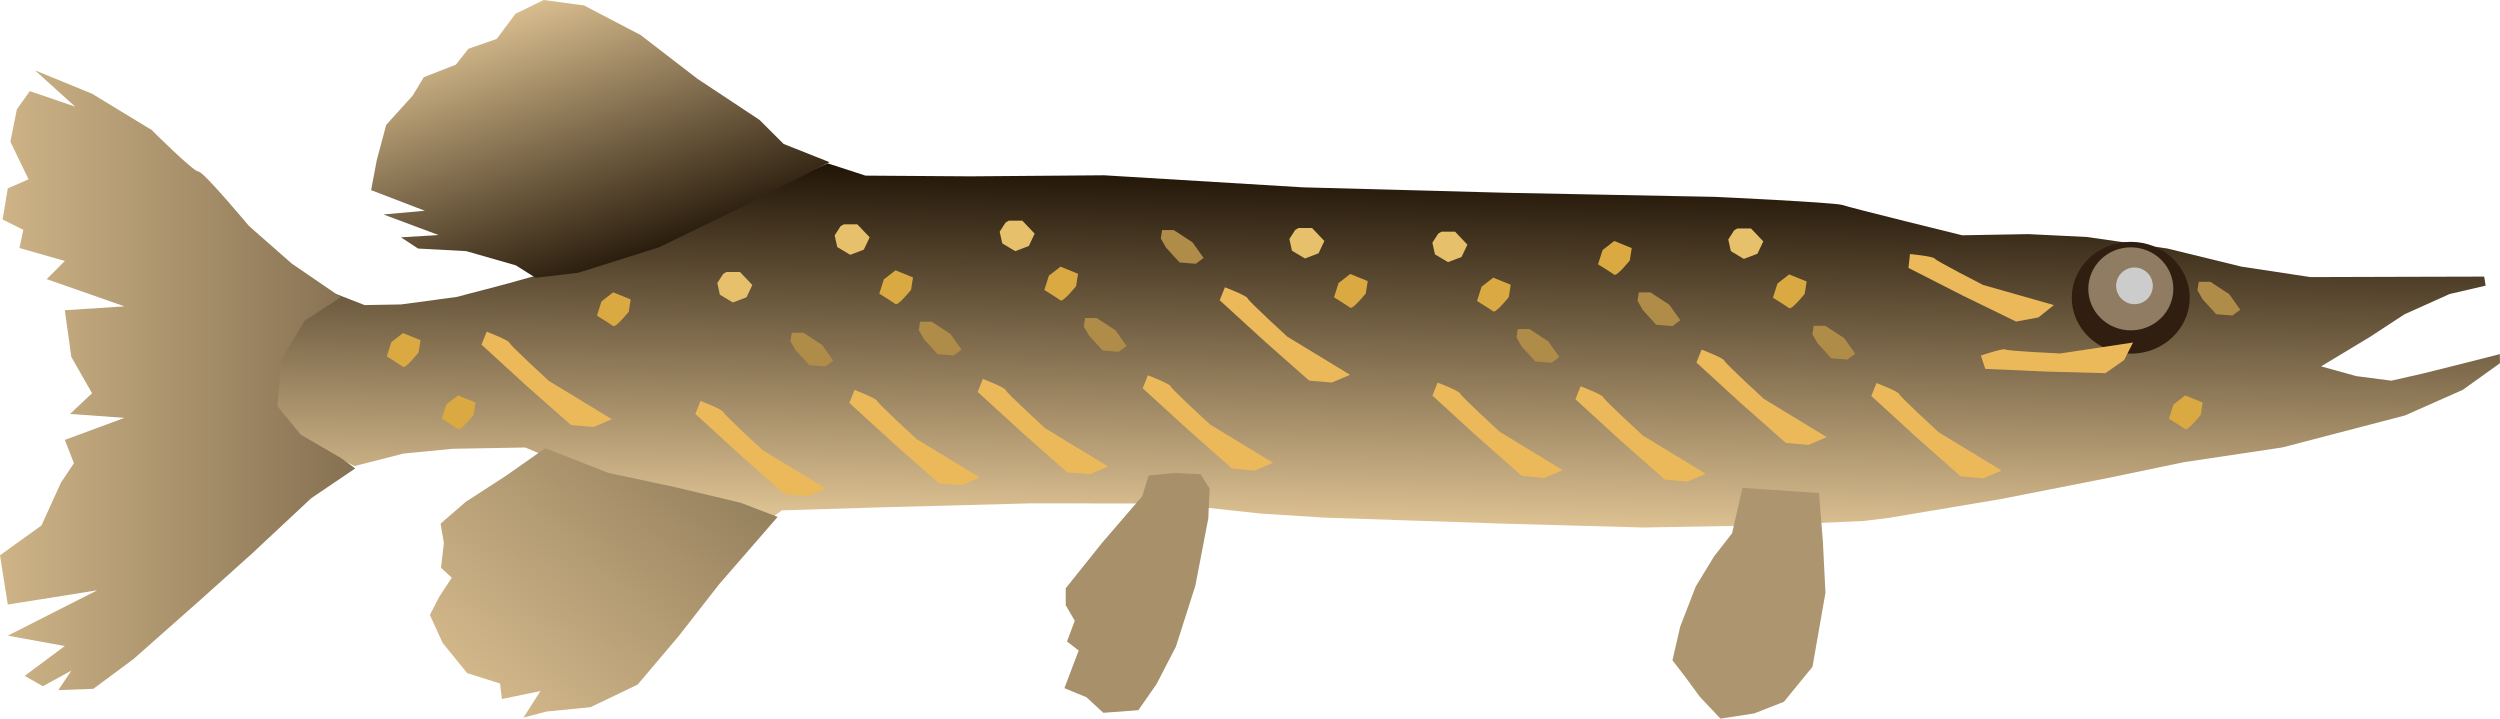 <?xml version="1.0" encoding="UTF-8" standalone="no"?> <!-- Created with Inkscape (http://www.inkscape.org/) --> <svg xmlns:inkscape="http://www.inkscape.org/namespaces/inkscape" xmlns:sodipodi="http://sodipodi.sourceforge.net/DTD/sodipodi-0.dtd" xmlns:xlink="http://www.w3.org/1999/xlink" xmlns="http://www.w3.org/2000/svg" xmlns:svg="http://www.w3.org/2000/svg" id="svg182" width="269.91" height="77.586" viewBox="0 0 269.91 77.586" sodipodi:docname="Shuka_2.svg" inkscape:version="1.2 (dc2aedaf03, 2022-05-15)"> <defs id="defs186"> <linearGradient inkscape:collect="always" id="linearGradient13277"> <stop style="stop-color:#ceb487;stop-opacity:1;" offset="0" id="stop13275"></stop> <stop style="stop-color:#857051;stop-opacity:1;" offset="1" id="stop13273"></stop> </linearGradient> <linearGradient inkscape:collect="always" id="linearGradient8348"> <stop style="stop-color:#96815e;stop-opacity:1;" offset="0" id="stop8344"></stop> <stop style="stop-color:#d2b78a;stop-opacity:1;" offset="1" id="stop8346"></stop> </linearGradient> <linearGradient inkscape:collect="always" id="linearGradient5972"> <stop style="stop-color:#2a1d0d;stop-opacity:1;" offset="0" id="stop5968"></stop> <stop style="stop-color:#d8bd8e;stop-opacity:1;" offset="1" id="stop5970"></stop> </linearGradient> <linearGradient inkscape:collect="always" id="linearGradient974"> <stop style="stop-color:#201406;stop-opacity:1;" offset="0" id="stop970"></stop> <stop style="stop-color:#e2c696;stop-opacity:1;" offset="1" id="stop972"></stop> </linearGradient> <linearGradient inkscape:collect="always" xlink:href="#linearGradient974" id="linearGradient976" x1="488.436" y1="170.057" x2="527.161" y2="170.057" gradientUnits="userSpaceOnUse" gradientTransform="rotate(91.05,458.391,46.221)"></linearGradient> <linearGradient inkscape:collect="always" xlink:href="#linearGradient5972" id="linearGradient5974" x1="489.419" y1="90.495" x2="518.766" y2="90.495" gradientUnits="userSpaceOnUse" gradientTransform="rotate(-109.984,368.156,169.908)"></linearGradient> <linearGradient inkscape:collect="always" xlink:href="#linearGradient8348" id="linearGradient8350" x1="457.735" y1="112.107" x2="492.726" y2="112.107" gradientUnits="userSpaceOnUse" gradientTransform="rotate(132.129,360.274,63.085)"></linearGradient> <linearGradient inkscape:collect="always" xlink:href="#linearGradient13277" id="linearGradient13279" x1="473.532" y1="118.138" x2="511.885" y2="118.138" gradientUnits="userSpaceOnUse" gradientTransform="translate(-289.466,-21.836)"></linearGradient> <filter inkscape:collect="always" style="color-interpolation-filters:sRGB" id="filter35670-2" x="-0.173" y="-0.236" width="1.346" height="1.473"> <feGaussianBlur inkscape:collect="always" stdDeviation="1.013" id="feGaussianBlur35672-9"></feGaussianBlur> </filter> <filter inkscape:collect="always" style="color-interpolation-filters:sRGB" id="filter35670-9" x="-0.173" y="-0.236" width="1.346" height="1.473"> <feGaussianBlur inkscape:collect="always" stdDeviation="1.013" id="feGaussianBlur35672-1"></feGaussianBlur> </filter> <filter inkscape:collect="always" style="color-interpolation-filters:sRGB" id="filter35666-7" x="-0.169" y="-0.215" width="1.338" height="1.429"> <feGaussianBlur inkscape:collect="always" stdDeviation="0.326" id="feGaussianBlur35668-1"></feGaussianBlur> </filter> <filter inkscape:collect="always" style="color-interpolation-filters:sRGB" id="filter35670-1" x="-0.173" y="-0.236" width="1.346" height="1.473"> <feGaussianBlur inkscape:collect="always" stdDeviation="1.013" id="feGaussianBlur35672-0"></feGaussianBlur> </filter> <filter inkscape:collect="always" style="color-interpolation-filters:sRGB" id="filter35666-8" x="-0.169" y="-0.215" width="1.338" height="1.429"> <feGaussianBlur inkscape:collect="always" stdDeviation="0.326" id="feGaussianBlur35668-2"></feGaussianBlur> </filter> <filter inkscape:collect="always" style="color-interpolation-filters:sRGB" id="filter35662-1" x="-0.188" y="-0.187" width="1.376" height="1.374"> <feGaussianBlur inkscape:collect="always" stdDeviation="0.285" id="feGaussianBlur35664-0"></feGaussianBlur> </filter> <filter inkscape:collect="always" style="color-interpolation-filters:sRGB" id="filter35658-4" x="-0.183" y="-0.211" width="1.367" height="1.422"> <feGaussianBlur inkscape:collect="always" stdDeviation="0.289" id="feGaussianBlur35660-3"></feGaussianBlur> </filter> <filter inkscape:collect="always" style="color-interpolation-filters:sRGB" id="filter35670-1-4" x="-0.173" y="-0.236" width="1.346" height="1.473"> <feGaussianBlur inkscape:collect="always" stdDeviation="1.013" id="feGaussianBlur35672-0-7"></feGaussianBlur> </filter> <filter inkscape:collect="always" style="color-interpolation-filters:sRGB" id="filter35666-8-1" x="-0.169" y="-0.215" width="1.338" height="1.429"> <feGaussianBlur inkscape:collect="always" stdDeviation="0.326" id="feGaussianBlur35668-2-6"></feGaussianBlur> </filter> <filter inkscape:collect="always" style="color-interpolation-filters:sRGB" id="filter35662-1-4" x="-0.188" y="-0.187" width="1.376" height="1.374"> <feGaussianBlur inkscape:collect="always" stdDeviation="0.285" id="feGaussianBlur35664-0-8"></feGaussianBlur> </filter> <filter inkscape:collect="always" style="color-interpolation-filters:sRGB" id="filter35670-1-2" x="-0.173" y="-0.236" width="1.346" height="1.473"> <feGaussianBlur inkscape:collect="always" stdDeviation="1.013" id="feGaussianBlur35672-0-4"></feGaussianBlur> </filter> <filter inkscape:collect="always" style="color-interpolation-filters:sRGB" id="filter35666-8-9" x="-0.169" y="-0.215" width="1.338" height="1.429"> <feGaussianBlur inkscape:collect="always" stdDeviation="0.326" id="feGaussianBlur35668-2-8"></feGaussianBlur> </filter> <filter inkscape:collect="always" style="color-interpolation-filters:sRGB" id="filter35662-1-43" x="-0.188" y="-0.187" width="1.376" height="1.374"> <feGaussianBlur inkscape:collect="always" stdDeviation="0.285" id="feGaussianBlur35664-0-0"></feGaussianBlur> </filter> <filter inkscape:collect="always" style="color-interpolation-filters:sRGB" id="filter35658-4-7" x="-0.183" y="-0.211" width="1.367" height="1.422"> <feGaussianBlur inkscape:collect="always" stdDeviation="0.289" id="feGaussianBlur35660-3-7"></feGaussianBlur> </filter> <filter inkscape:collect="always" style="color-interpolation-filters:sRGB" id="filter35670-1-1" x="-0.173" y="-0.236" width="1.346" height="1.473"> <feGaussianBlur inkscape:collect="always" stdDeviation="1.013" id="feGaussianBlur35672-0-5"></feGaussianBlur> </filter> <filter inkscape:collect="always" style="color-interpolation-filters:sRGB" id="filter35662-1-1" x="-0.188" y="-0.187" width="1.376" height="1.374"> <feGaussianBlur inkscape:collect="always" stdDeviation="0.285" id="feGaussianBlur35664-0-9"></feGaussianBlur> </filter> <filter inkscape:collect="always" style="color-interpolation-filters:sRGB" id="filter35658-4-6" x="-0.183" y="-0.211" width="1.367" height="1.422"> <feGaussianBlur inkscape:collect="always" stdDeviation="0.289" id="feGaussianBlur35660-3-1"></feGaussianBlur> </filter> <filter inkscape:collect="always" style="color-interpolation-filters:sRGB" id="filter35670-1-8" x="-0.173" y="-0.236" width="1.346" height="1.473"> <feGaussianBlur inkscape:collect="always" stdDeviation="1.013" id="feGaussianBlur35672-0-6"></feGaussianBlur> </filter> <filter inkscape:collect="always" style="color-interpolation-filters:sRGB" id="filter35666-8-0" x="-0.169" y="-0.215" width="1.338" height="1.429"> <feGaussianBlur inkscape:collect="always" stdDeviation="0.326" id="feGaussianBlur35668-2-4"></feGaussianBlur> </filter> <filter inkscape:collect="always" style="color-interpolation-filters:sRGB" id="filter35670-1-0" x="-0.173" y="-0.236" width="1.346" height="1.473"> <feGaussianBlur inkscape:collect="always" stdDeviation="1.013" id="feGaussianBlur35672-0-9"></feGaussianBlur> </filter> <filter inkscape:collect="always" style="color-interpolation-filters:sRGB" id="filter35666-8-8" x="-0.169" y="-0.215" width="1.338" height="1.429"> <feGaussianBlur inkscape:collect="always" stdDeviation="0.326" id="feGaussianBlur35668-2-1"></feGaussianBlur> </filter> <filter inkscape:collect="always" style="color-interpolation-filters:sRGB" id="filter35662-1-7" x="-0.188" y="-0.187" width="1.376" height="1.374"> <feGaussianBlur inkscape:collect="always" stdDeviation="0.285" id="feGaussianBlur35664-0-7"></feGaussianBlur> </filter> <filter inkscape:collect="always" style="color-interpolation-filters:sRGB" id="filter35658-4-9" x="-0.183" y="-0.211" width="1.367" height="1.422"> <feGaussianBlur inkscape:collect="always" stdDeviation="0.289" id="feGaussianBlur35660-3-2"></feGaussianBlur> </filter> <filter inkscape:collect="always" style="color-interpolation-filters:sRGB" id="filter35670-1-05" x="-0.173" y="-0.236" width="1.346" height="1.473"> <feGaussianBlur inkscape:collect="always" stdDeviation="1.013" id="feGaussianBlur35672-0-3"></feGaussianBlur> </filter> <filter inkscape:collect="always" style="color-interpolation-filters:sRGB" id="filter35666-8-4" x="-0.169" y="-0.215" width="1.338" height="1.429"> <feGaussianBlur inkscape:collect="always" stdDeviation="0.326" id="feGaussianBlur35668-2-9"></feGaussianBlur> </filter> <filter inkscape:collect="always" style="color-interpolation-filters:sRGB" id="filter35662-1-70" x="-0.188" y="-0.187" width="1.376" height="1.374"> <feGaussianBlur inkscape:collect="always" stdDeviation="0.285" id="feGaussianBlur35664-0-77"></feGaussianBlur> </filter> <filter inkscape:collect="always" style="color-interpolation-filters:sRGB" id="filter35658-4-1" x="-0.183" y="-0.211" width="1.367" height="1.422"> <feGaussianBlur inkscape:collect="always" stdDeviation="0.289" id="feGaussianBlur35660-3-6"></feGaussianBlur> </filter> <filter inkscape:collect="always" style="color-interpolation-filters:sRGB" id="filter35670-1-21" x="-0.173" y="-0.236" width="1.346" height="1.473"> <feGaussianBlur inkscape:collect="always" stdDeviation="1.013" id="feGaussianBlur35672-0-42"></feGaussianBlur> </filter> <filter inkscape:collect="always" style="color-interpolation-filters:sRGB" id="filter35666-8-93" x="-0.169" y="-0.215" width="1.338" height="1.429"> <feGaussianBlur inkscape:collect="always" stdDeviation="0.326" id="feGaussianBlur35668-2-43"></feGaussianBlur> </filter> <filter inkscape:collect="always" style="color-interpolation-filters:sRGB" id="filter35658-4-0" x="-0.183" y="-0.211" width="1.367" height="1.422"> <feGaussianBlur inkscape:collect="always" stdDeviation="0.289" id="feGaussianBlur35660-3-22"></feGaussianBlur> </filter> <filter inkscape:collect="always" style="color-interpolation-filters:sRGB" id="filter35670-1-14" x="-0.173" y="-0.236" width="1.346" height="1.473"> <feGaussianBlur inkscape:collect="always" stdDeviation="1.013" id="feGaussianBlur35672-0-39"></feGaussianBlur> </filter> <filter inkscape:collect="always" style="color-interpolation-filters:sRGB" id="filter35662-1-3" x="-0.188" y="-0.187" width="1.376" height="1.374"> <feGaussianBlur inkscape:collect="always" stdDeviation="0.285" id="feGaussianBlur35664-0-2"></feGaussianBlur> </filter> <filter inkscape:collect="always" style="color-interpolation-filters:sRGB" id="filter35670-16" x="-0.173" y="-0.236" width="1.346" height="1.473"> <feGaussianBlur inkscape:collect="always" stdDeviation="1.013" id="feGaussianBlur35672-16"></feGaussianBlur> </filter> <filter inkscape:collect="always" style="color-interpolation-filters:sRGB" id="filter35662-0" x="-0.188" y="-0.187" width="1.376" height="1.374"> <feGaussianBlur inkscape:collect="always" stdDeviation="0.285" id="feGaussianBlur35664-8"></feGaussianBlur> </filter> <filter inkscape:collect="always" style="color-interpolation-filters:sRGB" id="filter35662-6" x="-0.188" y="-0.187" width="1.376" height="1.374"> <feGaussianBlur inkscape:collect="always" stdDeviation="0.285" id="feGaussianBlur35664-9"></feGaussianBlur> </filter> <filter inkscape:collect="always" style="color-interpolation-filters:sRGB" id="filter35662-3" x="-0.188" y="-0.187" width="1.376" height="1.374"> <feGaussianBlur inkscape:collect="always" stdDeviation="0.285" id="feGaussianBlur35664-96"></feGaussianBlur> </filter> </defs> <g inkscape:groupmode="layer" inkscape:label="Image" id="g188" transform="translate(-184.066,-55.249)"> <g id="g36428"> <path style="opacity:1;fill:url(#linearGradient976);fill-opacity:1;stroke-width:2.646;paint-order:fill markers stroke" d="m 222.339,105.566 -7.06,-3.375 -2.026,-3.744 0.748,-5.193 2.722,-4.388 3.607,-1.884 3.101,1.205 3.919,-0.069 6.006,-0.806 5.156,-1.351 3.761,-1.047 11.976,-3.572 11.669,-5.107 7.5,-3.353 4.083,1.328 11.341,0.079 14.418,-0.115 21.442,1.3 21.99,0.59 22.547,0.44 c 0,0 13.03,0.609 13.735,0.877 0.705,0.268 12.938,3.271 12.938,3.271 l 7.138,-0.126 6.305,0.308 8.702,1.246 8.014,1.958 7.44,1.128 9.519,-0.029 9.239,-0.024 0.157,0.977 -3.904,0.909 -4.861,2.186 -3.737,2.446 -5.264,3.173 3.799,1.053 3.789,0.493 3.346,-0.759 3.624,-0.904 4.739,-1.204 0.017,0.98 -4.009,2.871 -6.251,2.771 -13.238,3.454 -10.612,1.588 -8.09,1.683 -11.719,2.308 -12.144,2.035 -2.654,0.327 -11.051,0.476 -12.736,0.226 -15.407,-0.427 -19.051,-0.642 -6.868,-0.438 -9.959,-1.083 -14.84,-0.017 -15.952,0.423 -10.914,0.333 -1.52,1.147 -7.884,-2.52 -8.142,-1.256 -6.345,-2.547 -3.808,-1.612 -7.837,0.139 -5.311,0.514 z" id="path356-2"></path> <path style="opacity:1;fill:url(#linearGradient5974);fill-opacity:1;stroke-width:2.646;paint-order:fill markers stroke" d="m 241.892,85.238 -2.137,-1.342 -5.363,-1.535 -5.189,-0.279 -1.853,-1.21 4.054,-0.25 -5.941,-2.219 4.47,-0.401 -5.801,-2.223 0.612,-3.237 1.017,-3.808 2.855,-3.158 1.206,-1.993 3.464,-1.354 1.354,-1.717 3.052,-1.063 2.027,-2.715 3.04,-1.483 4.357,0.582 6.108,3.195 6.15,4.734 6.702,4.439 2.591,2.59 4.954,1.966 -9.253,4.732 -9.121,4.448 -8.747,2.758 z" id="path917-3"></path> <path style="opacity:1;fill:url(#linearGradient8350);fill-opacity:1;stroke-width:2.646;paint-order:fill markers stroke" d="m 268.022,111.056 -6.299,7.252 -4.401,5.636 -4.418,5.216 -5.087,2.441 -4.744,0.467 -2.496,0.658 1.848,-2.874 -4.169,0.864 -0.206,-1.673 -3.546,-1.121 -2.649,-3.258 -1.38,-3.028 1.042,-2.002 1.322,-2.013 -1.163,-1.075 0.315,-2.674 -0.362,-2.087 2.709,-2.348 4.371,-2.833 4.226,-2.968 6.829,2.673 7.205,1.538 7.07,1.683 z" id="path919-7"></path> <path style="opacity:1;fill:#a7906a;fill-opacity:1;stroke-width:2.646;paint-order:fill markers stroke" d="m 306.963,131.925 -3.779,0.28 -1.82,-1.68 -2.38,-0.98 1.54,-4.059 -1.26,-0.98 0.84,-2.24 -0.98,-1.68 v -1.82 l 3.919,-4.899 4.339,-5.039 0.7,-2.24 2.799,-0.28 2.799,0.14 0.98,1.54 -0.14,3.219 -1.4,7.279 -2.1,6.579 -2.1,4.059 z" id="path921-4"></path> <path style="opacity:1;fill:#ad956f;fill-opacity:1;stroke-width:2.646;paint-order:fill markers stroke" d="m 369.811,132.835 -2.24,-2.38 -1.54,-2.1 -1.4,-1.82 0.84,-3.639 1.68,-4.339 1.96,-3.219 1.96,-2.52 1.12,-4.899 8.258,0.56 0.42,5.179 0.28,5.599 -1.4,7.979 -3.079,3.779 -3.219,1.26 z" id="path923-7"></path> <path style="opacity:1;fill:url(#linearGradient13279);fill-opacity:1;stroke-width:2.646;paint-order:fill markers stroke" d="m 194.144,129.616 -3.779,0.14 1.4,-2.1 -3.079,1.68 -1.96,-1.12 4.339,-3.219 -6.159,-1.12 9.658,-4.899 -9.658,1.54 -0.84,-5.319 4.479,-3.219 2.1,-4.619 1.4,-2.1 -0.98,-2.52 6.439,-2.38 -5.879,-0.42 2.38,-2.24 -2.24,-3.919 -0.7,-5.039 6.439,-0.42 -8.398,-2.939 1.96,-1.96 -4.899,-1.4 0.42,-1.96 -2.24,-1.12 0.56,-3.359 2.24,-0.98 -1.96,-4.059 0.7,-3.499 1.4,-1.96 4.899,1.68 -4.339,-3.919 6.159,2.52 6.439,3.919 c 0,0 4.479,4.479 5.039,4.479 0.56,0 5.459,5.879 5.459,5.879 l 4.619,4.059 5.319,3.639 -3.919,2.52 -2.52,4.199 -0.42,5.039 2.52,3.079 4.339,2.52 1.54,1.12 -4.759,3.219 -6.439,6.019 -5.459,4.899 -7.279,6.439 z" id="path913-9"></path> <ellipse style="fill:#301e11;fill-opacity:1;stroke-width:4.362;paint-order:fill markers stroke" id="path18692-5" cx="414.11" cy="87.396" rx="6.364" ry="6.038"></ellipse> <ellipse style="fill:#907c62;fill-opacity:1;stroke-width:3.192;paint-order:fill markers stroke" id="path18692-8" cx="414.118" cy="86.434" rx="4.59" ry="4.482"></ellipse> <circle style="opacity:1;fill:#cccccc;fill-opacity:1;stroke-width:2.646;paint-order:fill markers stroke" id="path22516" cx="414.514" cy="86.11" r="1.98"></circle> <path style="mix-blend-mode:normal;fill:#ebb959;fill-opacity:1;stroke-width:2.646;paint-order:fill markers stroke;filter:url(#filter35670-16)" d="m 250.12,100.509 -6.789,-4.129 c 0,0 -4.199,-3.849 -4.269,-4.129 -0.07,-0.28 -2.45,-1.19 -2.45,-1.19 l -0.56,1.4 4.899,4.479 4.759,4.199 2.45,0.21 z" id="path23575-3"></path> <path style="mix-blend-mode:normal;fill:#ebb959;fill-opacity:1;stroke-width:2.646;paint-order:fill markers stroke;filter:url(#filter35670-1)" d="m 400.168,106.052 -6.789,-4.129 c 0,0 -4.199,-3.849 -4.269,-4.129 -0.07,-0.28 -2.45,-1.19 -2.45,-1.19 l -0.56,1.4 4.899,4.479 4.759,4.199 2.45,0.21 z" id="path23575-2"></path> <path style="mix-blend-mode:normal;fill:#ebb959;fill-opacity:1;stroke-width:2.646;paint-order:fill markers stroke;filter:url(#filter35670-2)" d="m 446.885,60.523 -6.789,-4.129 c 0,0 -4.199,-3.849 -4.269,-4.129 -0.07,-0.28 -2.45,-1.19 -2.45,-1.19 l -0.56,1.4 4.899,4.479 4.759,4.199 2.45,0.21 z" id="path23575-6" transform="rotate(-39.886,474.308,121.199)"></path> <path style="mix-blend-mode:normal;fill:#af8c48;fill-opacity:1;stroke-width:2.646;paint-order:fill markers stroke;filter:url(#filter35666-8)" d="m 380.3,92.316 1.47,1.61 1.75,0.14 0.84,-0.63 -1.19,-1.68 -2.03,-1.33 h -1.26 l -0.14,0.91 z" id="path23577-6"></path> <path style="mix-blend-mode:normal;fill:#af8c48;fill-opacity:1;stroke-width:2.646;paint-order:fill markers stroke;filter:url(#filter35666-7)" d="m 421.87,87.565 1.47,1.61 1.75,0.14 0.84,-0.63 -1.19,-1.68 -2.03,-1.33 h -1.26 L 421.31,86.585 Z" id="path23577-3"></path> <path style="mix-blend-mode:normal;fill:#daa942;fill-opacity:1;stroke-width:2.646;paint-order:fill markers stroke;filter:url(#filter35662-0)" d="m 227.576,91.21 1.89,0.77 -0.21,1.33 c 0,0 -1.4,1.75 -1.68,1.54 -0.28,-0.21 -1.75,-1.12 -1.75,-1.12 l 0.49,-1.54 z" id="path23579-1"></path> <path style="mix-blend-mode:normal;fill:#daa942;fill-opacity:1;stroke-width:2.646;paint-order:fill markers stroke;filter:url(#filter35662-1)" d="m 377.229,84.875 1.89,0.77 -0.21,1.33 c 0,0 -1.4,1.75 -1.68,1.54 -0.28,-0.21 -1.75,-1.12 -1.75,-1.12 l 0.49,-1.54 z" id="path23579-2"></path> <path style="mix-blend-mode:normal;fill:#e6c06a;fill-opacity:1;stroke-width:2.646;paint-order:fill markers stroke;filter:url(#filter35658-4)" d="m 371.638,79.912 h 1.47 l 1.33,1.4 -0.63,1.33 -1.47,0.56 -1.4,-0.84 -0.28,-1.26 0.63,-0.98 z" id="path23581-7"></path> <path style="mix-blend-mode:normal;fill:#ebb959;fill-opacity:1;stroke-width:2.646;paint-order:fill markers stroke;filter:url(#filter35670-1-4)" d="m 381.287,102.443 -6.789,-4.129 c 0,0 -4.199,-3.849 -4.269,-4.129 -0.07,-0.28 -2.45,-1.19 -2.45,-1.19 l -0.56,1.4 4.899,4.479 4.759,4.199 2.45,0.21 z" id="path23575-2-1"></path> <path style="mix-blend-mode:normal;fill:#af8c48;fill-opacity:1;stroke-width:2.646;paint-order:fill markers stroke;filter:url(#filter35666-8-1)" d="m 361.418,88.707 1.47,1.61 1.75,0.14 0.84,-0.63 -1.19,-1.68 -2.03,-1.33 h -1.26 l -0.14,0.91 z" id="path23577-6-1"></path> <path style="mix-blend-mode:normal;fill:#daa942;fill-opacity:1;stroke-width:2.646;paint-order:fill markers stroke;filter:url(#filter35662-1-4)" d="m 358.347,81.266 1.89,0.77 -0.21,1.33 c 0,0 -1.4,1.75 -1.68,1.54 -0.28,-0.21 -1.75,-1.12 -1.75,-1.12 l 0.49,-1.54 z" id="path23579-2-9"></path> <path style="mix-blend-mode:normal;fill:#ebb959;fill-opacity:1;stroke-width:2.646;paint-order:fill markers stroke;filter:url(#filter35670-9)" d="m 468.264,73.588 -6.789,-4.129 c 0,0 -4.199,-3.849 -4.269,-4.129 -0.07,-0.28 -2.45,-1.19 -2.45,-1.19 l -0.56,1.4 4.899,4.479 4.759,4.199 2.45,0.21 z" id="path23575-5" transform="rotate(-15.442,490.879,311.202)" inkscape:transform-center-x="19.720766" inkscape:transform-center-y="-15.029057"></path> <path style="mix-blend-mode:normal;fill:#ebb959;fill-opacity:1;stroke-width:2.646;paint-order:fill markers stroke;filter:url(#filter35670-1-2)" d="m 368.222,106.402 -6.789,-4.129 c 0,0 -4.199,-3.849 -4.269,-4.129 -0.07,-0.28 -2.45,-1.19 -2.45,-1.19 l -0.56,1.4 4.899,4.479 4.759,4.199 2.45,0.21 z" id="path23575-2-4"></path> <path style="mix-blend-mode:normal;fill:#af8c48;fill-opacity:1;stroke-width:2.646;paint-order:fill markers stroke;filter:url(#filter35666-8-9)" d="m 348.353,92.666 1.47,1.61 1.75,0.14 0.84,-0.63 -1.19,-1.68 -2.03,-1.33 h -1.26 l -0.14,0.91 z" id="path23577-6-9"></path> <path style="mix-blend-mode:normal;fill:#daa942;fill-opacity:1;stroke-width:2.646;paint-order:fill markers stroke;filter:url(#filter35662-1-43)" d="m 345.282,85.225 1.89,0.77 -0.21,1.33 c 0,0 -1.4,1.75 -1.68,1.54 -0.28,-0.21 -1.75,-1.12 -1.75,-1.12 l 0.49,-1.54 z" id="path23579-2-1"></path> <path style="mix-blend-mode:normal;fill:#e6c06a;fill-opacity:1;stroke-width:2.646;paint-order:fill markers stroke;filter:url(#filter35658-4-7)" d="m 339.691,80.262 h 1.47 l 1.33,1.4 -0.63,1.33 -1.47,0.56 -1.4,-0.84 -0.28,-1.26 0.63,-0.98 z" id="path23581-7-1"></path> <path style="mix-blend-mode:normal;fill:#ebb959;fill-opacity:1;stroke-width:2.646;paint-order:fill markers stroke;filter:url(#filter35670-1-1)" d="m 352.782,106.007 -6.789,-4.129 c 0,0 -4.199,-3.849 -4.269,-4.129 -0.07,-0.28 -2.45,-1.19 -2.45,-1.19 l -0.56,1.4 4.899,4.479 4.759,4.199 2.45,0.21 z" id="path23575-2-0"></path> <path style="mix-blend-mode:normal;fill:#daa942;fill-opacity:1;stroke-width:2.646;paint-order:fill markers stroke;filter:url(#filter35662-1-1)" d="m 329.842,84.829 1.89,0.77 -0.21,1.33 c 0,0 -1.4,1.75 -1.68,1.54 -0.28,-0.21 -1.75,-1.12 -1.75,-1.12 l 0.49,-1.54 z" id="path23579-2-7"></path> <path style="mix-blend-mode:normal;fill:#e6c06a;fill-opacity:1;stroke-width:2.646;paint-order:fill markers stroke;filter:url(#filter35658-4-6)" d="m 324.251,79.866 h 1.47 l 1.33,1.4 -0.63,1.33 -1.47,0.56 -1.4,-0.84 -0.28,-1.26 0.63,-0.98 z" id="path23581-7-9"></path> <path style="mix-blend-mode:normal;fill:#ebb959;fill-opacity:1;stroke-width:2.646;paint-order:fill markers stroke;filter:url(#filter35670-1-8)" d="m 329.819,95.713 -6.789,-4.129 c 0,0 -4.199,-3.849 -4.269,-4.129 -0.07,-0.28 -2.45,-1.19 -2.45,-1.19 l -0.56,1.4 4.899,4.479 4.759,4.199 2.45,0.21 z" id="path23575-2-2"></path> <path style="mix-blend-mode:normal;fill:#af8c48;fill-opacity:1;stroke-width:2.646;paint-order:fill markers stroke;filter:url(#filter35666-8-0)" d="m 309.95,81.977 1.47,1.61 1.75,0.14 0.84,-0.63 -1.19,-1.68 -2.03,-1.33 h -1.26 l -0.14,0.91 z" id="path23577-6-6"></path> <path style="mix-blend-mode:normal;fill:#ebb959;fill-opacity:1;stroke-width:2.646;paint-order:fill markers stroke;filter:url(#filter35670-1-0)" d="m 321.505,105.215 -6.789,-4.129 c 0,0 -4.199,-3.849 -4.269,-4.129 -0.07,-0.28 -2.45,-1.19 -2.45,-1.19 l -0.56,1.4 4.899,4.479 4.759,4.199 2.45,0.21 z" id="path23575-2-23"></path> <path style="mix-blend-mode:normal;fill:#af8c48;fill-opacity:1;stroke-width:2.646;paint-order:fill markers stroke;filter:url(#filter35666-8-8)" d="m 301.636,91.479 1.47,1.61 1.75,0.14 0.84,-0.63 -1.19,-1.68 -2.03,-1.33 h -1.26 l -0.14,0.91 z" id="path23577-6-0"></path> <path style="mix-blend-mode:normal;fill:#daa942;fill-opacity:1;stroke-width:2.646;paint-order:fill markers stroke;filter:url(#filter35662-1-7)" d="m 298.565,84.038 1.89,0.77 -0.21,1.33 c 0,0 -1.4,1.75 -1.68,1.54 -0.28,-0.21 -1.75,-1.12 -1.75,-1.12 l 0.49,-1.54 z" id="path23579-2-0"></path> <path style="mix-blend-mode:normal;fill:#e6c06a;fill-opacity:1;stroke-width:2.646;paint-order:fill markers stroke;filter:url(#filter35658-4-9)" d="m 292.974,79.075 h 1.47 l 1.33,1.4 -0.63,1.33 -1.47,0.56 -1.4,-0.84 -0.28,-1.26 0.63,-0.98 z" id="path23581-7-15"></path> <path style="mix-blend-mode:normal;fill:#ebb959;fill-opacity:1;stroke-width:2.646;paint-order:fill markers stroke;filter:url(#filter35670-1-05)" d="m 303.689,105.611 -6.789,-4.129 c 0,0 -4.199,-3.849 -4.269,-4.129 -0.07,-0.28 -2.45,-1.19 -2.45,-1.19 l -0.56,1.4 4.899,4.479 4.759,4.199 2.45,0.21 z" id="path23575-2-6"></path> <path style="mix-blend-mode:normal;fill:#af8c48;fill-opacity:1;stroke-width:2.646;paint-order:fill markers stroke;filter:url(#filter35666-8-4)" d="m 283.821,91.875 1.47,1.61 1.75,0.14 0.84,-0.63 -1.19,-1.68 -2.03,-1.33 h -1.26 l -0.14,0.91 z" id="path23577-6-2"></path> <path style="mix-blend-mode:normal;fill:#daa942;fill-opacity:1;stroke-width:2.646;paint-order:fill markers stroke;filter:url(#filter35662-1-70)" d="m 280.749,84.434 1.89,0.77 -0.21,1.33 c 0,0 -1.4,1.75 -1.68,1.54 -0.28,-0.21 -1.75,-1.12 -1.75,-1.12 l 0.49,-1.54 z" id="path23579-2-95"></path> <path style="mix-blend-mode:normal;fill:#e6c06a;fill-opacity:1;stroke-width:2.646;paint-order:fill markers stroke;filter:url(#filter35658-4-1)" d="m 275.159,79.471 h 1.47 l 1.33,1.4 -0.63,1.33 -1.47,0.56 -1.4,-0.84 -0.28,-1.26 0.63,-0.98 z" id="path23581-7-5"></path> <path style="mix-blend-mode:normal;fill:#ebb959;fill-opacity:1;stroke-width:2.646;paint-order:fill markers stroke;filter:url(#filter35670-1-21)" d="m 289.833,106.798 -6.789,-4.129 c 0,0 -4.199,-3.849 -4.269,-4.129 -0.07,-0.28 -2.45,-1.19 -2.45,-1.19 l -0.56,1.4 4.899,4.479 4.759,4.199 2.45,0.21 z" id="path23575-2-7"></path> <path style="mix-blend-mode:normal;fill:#af8c48;fill-opacity:1;stroke-width:2.646;paint-order:fill markers stroke;filter:url(#filter35666-8-93)" d="m 269.964,93.062 1.47,1.61 1.75,0.14 0.84,-0.63 -1.19,-1.68 -2.03,-1.33 h -1.26 l -0.14,0.91 z" id="path23577-6-4"></path> <path style="mix-blend-mode:normal;fill:#e6c06a;fill-opacity:1;stroke-width:2.646;paint-order:fill markers stroke;filter:url(#filter35658-4-0)" d="m 262.49,84.617 h 1.47 l 1.33,1.4 -0.63,1.33 -1.47,0.56 -1.4,-0.84 -0.28,-1.26 0.63,-0.98 z" id="path23581-7-7"></path> <path style="mix-blend-mode:normal;fill:#ebb959;fill-opacity:1;stroke-width:2.646;paint-order:fill markers stroke;filter:url(#filter35670-1-14)" d="m 273.204,107.986 -6.789,-4.129 c 0,0 -4.199,-3.849 -4.269,-4.129 -0.07,-0.28 -2.45,-1.19 -2.45,-1.19 l -0.56,1.4 4.899,4.479 4.759,4.199 2.45,0.21 z" id="path23575-2-9"></path> <path style="mix-blend-mode:normal;fill:#daa942;fill-opacity:1;stroke-width:2.646;paint-order:fill markers stroke;filter:url(#filter35662-1-3)" d="m 250.265,86.809 1.89,0.77 -0.21,1.33 c 0,0 -1.4,1.75 -1.68,1.54 -0.28,-0.21 -1.75,-1.12 -1.75,-1.12 l 0.49,-1.54 z" id="path23579-2-6"></path> <path style="mix-blend-mode:normal;fill:#daa942;fill-opacity:1;stroke-width:2.646;paint-order:fill markers stroke;filter:url(#filter35662-6)" d="m 233.515,97.94 1.89,0.77 -0.21,1.33 c 0,0 -1.4,1.75 -1.68,1.54 -0.28,-0.21 -1.75,-1.12 -1.75,-1.12 l 0.49,-1.54 z" id="path23579-4"></path> <path style="mix-blend-mode:normal;fill:#daa942;fill-opacity:1;stroke-width:2.646;paint-order:fill markers stroke;filter:url(#filter35662-3)" d="m 419.986,97.94 1.89,0.77 -0.21,1.33 c 0,0 -1.4,1.75 -1.68,1.54 -0.28,-0.21 -1.75,-1.12 -1.75,-1.12 l 0.49,-1.54 z" id="path23579-9"></path> </g> </g> </svg> 